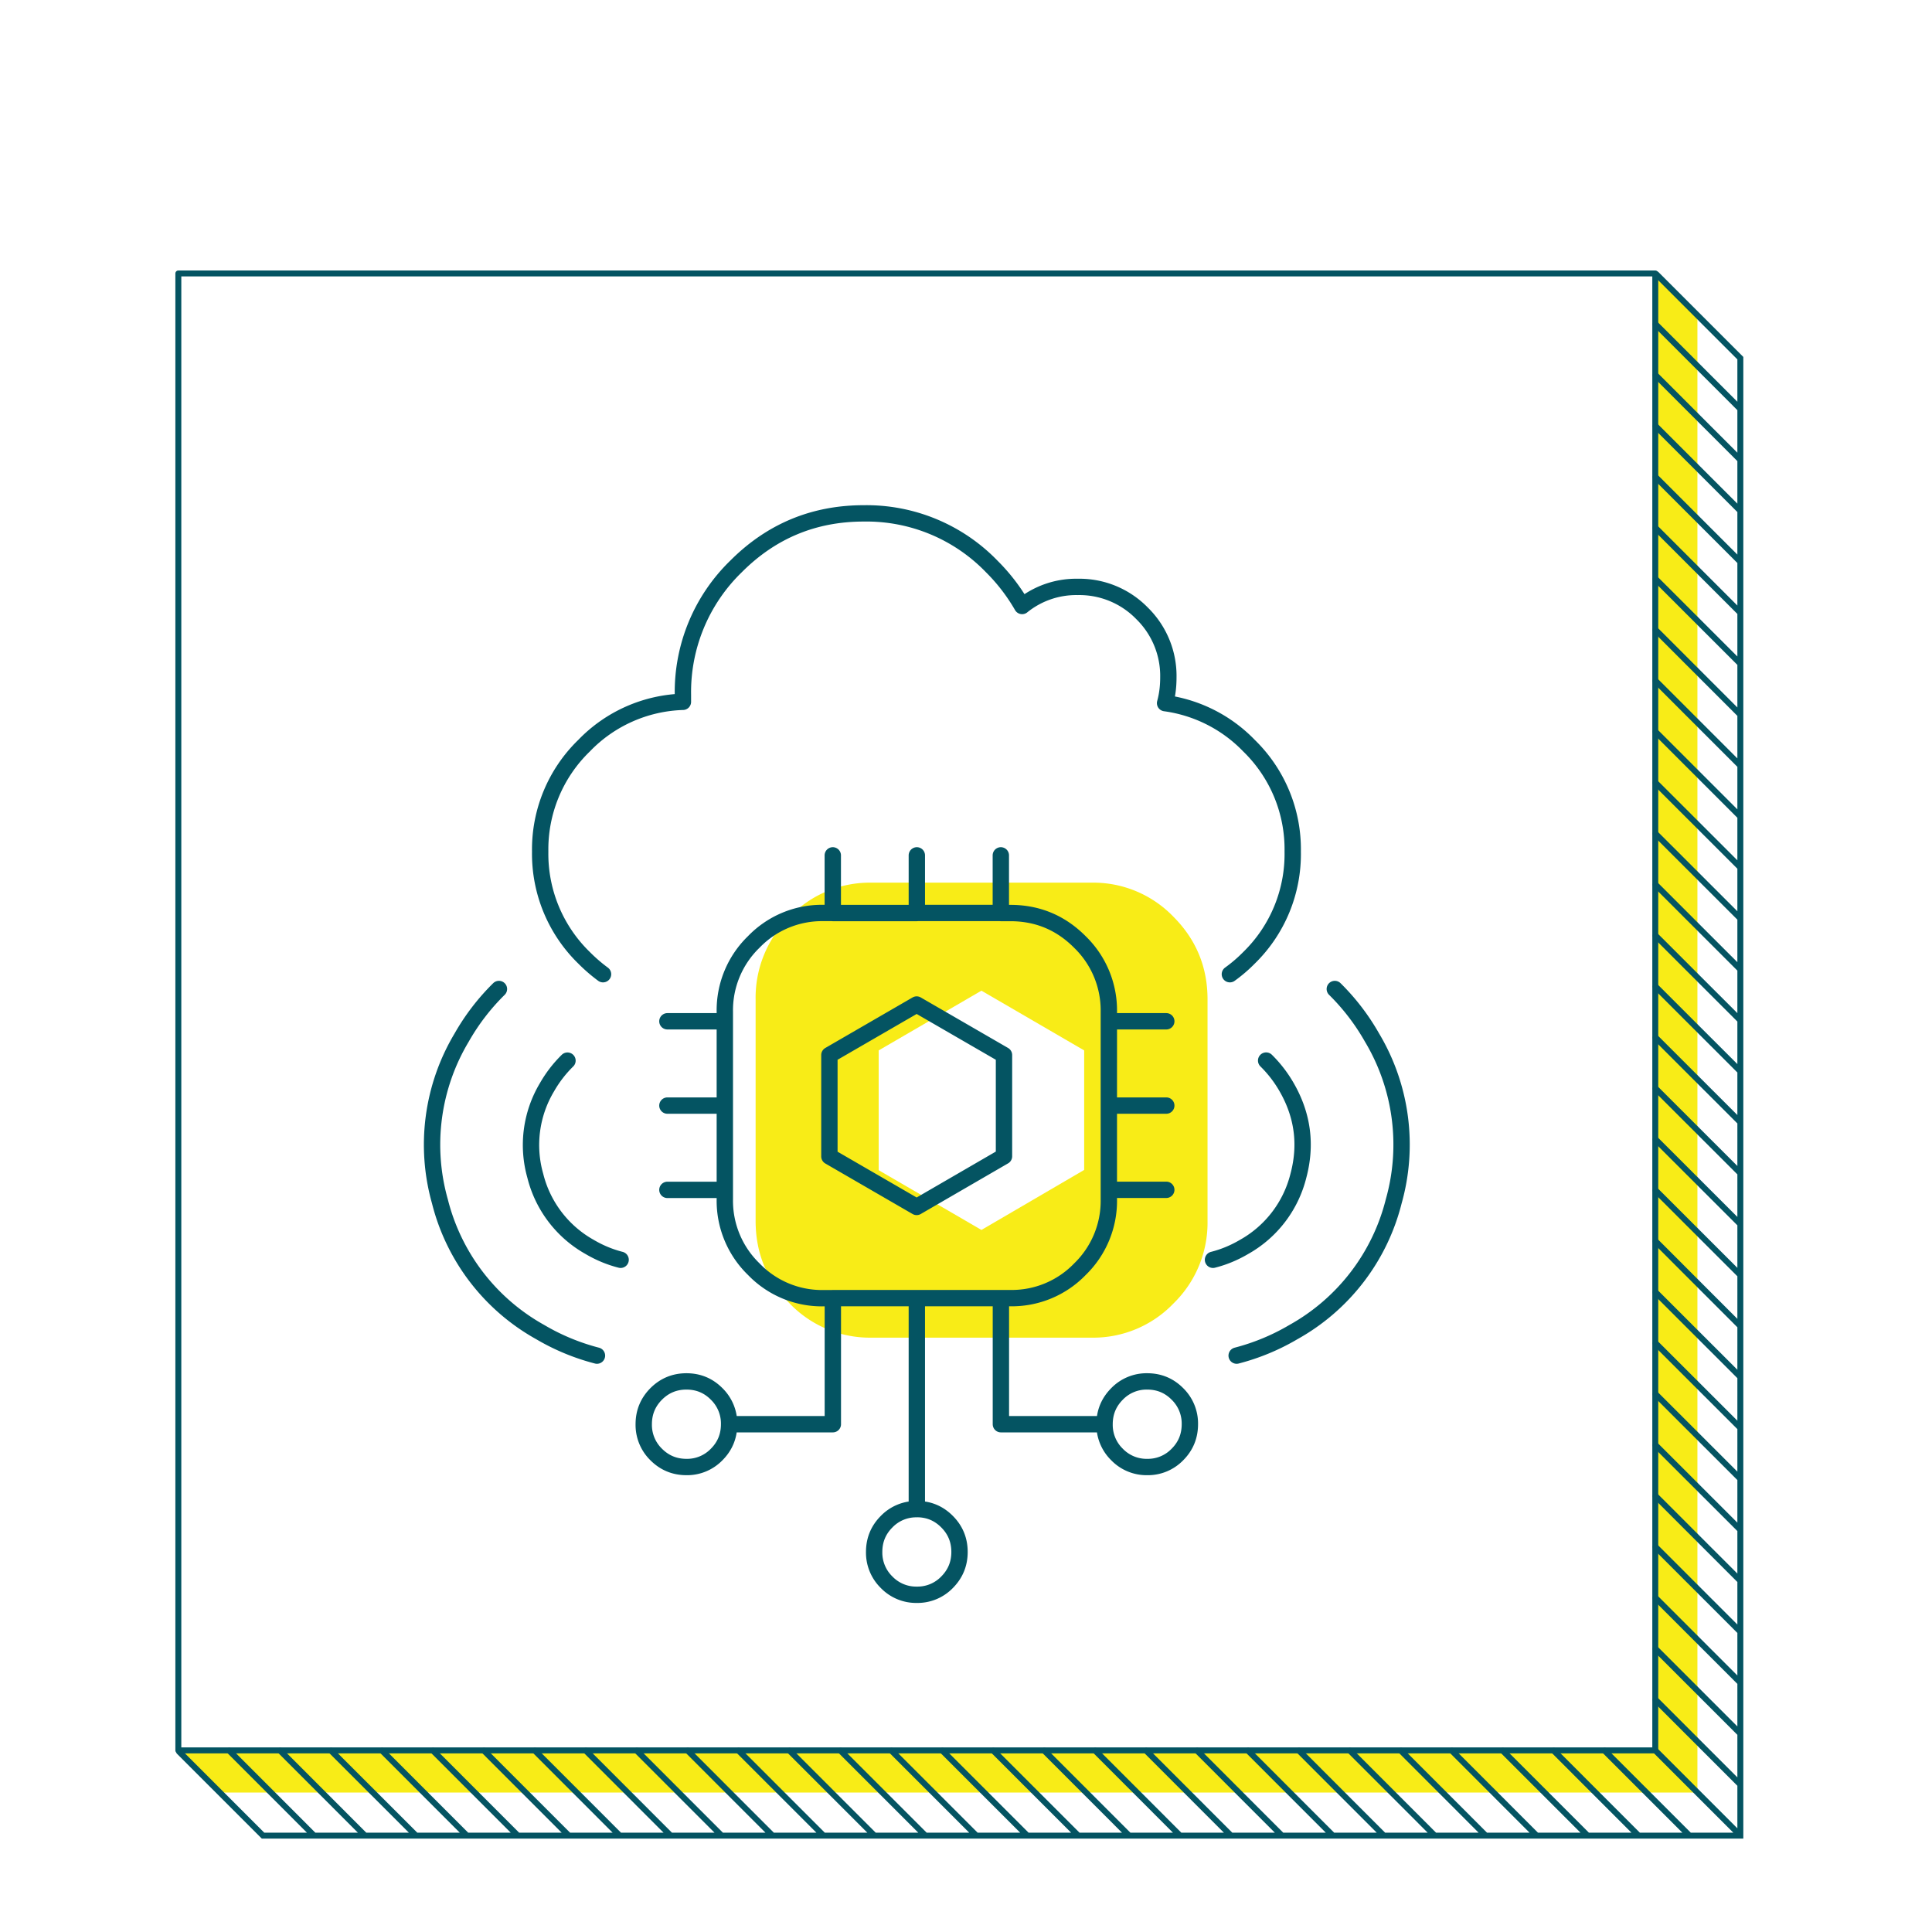 <?xml version="1.0" encoding="UTF-8"?> <svg xmlns="http://www.w3.org/2000/svg" width="325" height="325"><g fill="none" fill-rule="evenodd"><path fill="#F8EC17" d="M278.24 294.24H30.21l6.88 7.3h248.45V53.09l-7.3-6.88z"></path><path stroke="#045462" stroke-linecap="round" stroke-linejoin="round" d="M30 294.45h248.45V46H30z"></path><path stroke="#045462" stroke-linecap="round" d="M30.14 294.68l14.11 14.11h248.51V60.25l-14.1-14.1M38.57 294.51l14.1 14.11m-5.53-14.11l14.1 14.11m-5.54-14.11l14.12 14.11m-5.54-14.11l14.1 14.11m-5.53-14.11l14.1 14.11m-5.53-14.11l14.1 14.11m-5.53-14.11l14.1 14.11m-5.53-14.11l14.1 14.11m-5.53-14.11l14.1 14.11m-5.53-14.11l14.1 14.11m-5.54-14.11l14.11 14.11m-5.54-14.11l14.11 14.11m-5.54-14.11l14.11 14.11m-5.54-14.11l14.11 14.11m-5.54-14.11l14.11 14.11m-5.54-14.11l14.11 14.11m-5.54-14.11l14.1 14.11m-5.53-14.11l14.1 14.11m-5.53-14.11l14.1 14.11m-5.53-14.11l14.1 14.11m-5.53-14.11l14.1 14.11m-5.53-14.11l14.1 14.11m-5.53-14.11l14.1 14.11m-5.53-14.11l14.1 14.11m-5.53-14.11l14.1 14.11m-5.54-14.11l14.11 14.11m-5.53-14.11l14.1 14.11m-5.54-14.11l14.11 14.11m-5.54-14.11l14.11 14.11m-14.11-22.68l14.11 14.11m-14.11-22.68l14.11 14.11m-14.11-22.68l14.11 14.11m-14.11-22.68l14.11 14.11m-14.11-22.68l14.11 14.11m-14.11-22.67l14.11 14.1m-14.11-22.68l14.11 14.1m-14.11-22.67l14.11 14.1m-14.11-22.67l14.11 14.1m-14.11-22.68l14.11 14.12m-14.11-22.68l14.11 14.1m-14.11-22.67l14.11 14.1m-14.11-22.67l14.11 14.1m-14.11-22.67l14.11 14.1m-14.11-22.67l14.11 14.1m-14.11-22.67l14.11 14.1m-14.11-22.67l14.11 14.1m-14.11-22.67l14.11 14.1m-14.11-22.67l14.11 14.1m-14.11-22.68l14.11 14.11m-14.11-22.68l14.11 14.11m-14.11-22.68l14.11 14.11M278.51 97.4l14.11 14.1m-14.11-22.68l14.11 14.11m-14.11-22.68l14.11 14.11m-14.11-22.68l14.11 14.11m-14.11-22.68l14.11 14.11m-14.11-22.68l14.11 14.11"></path><path fill="#F8EC17" d="M182.37 196.81L165.1 206.9l-17.29-10.05V176.7l17.29-10.05 17.28 10.05v20.11zm20.76 8.57V168.1c0-5.4-1.9-10.03-5.72-13.87a18.7 18.7 0 0 0-13.77-5.75H146.6a18.7 18.7 0 0 0-13.77 5.75 18.98 18.98 0 0 0-5.72 13.88v37.28c0 5.41 1.9 10.03 5.72 13.87a18.7 18.7 0 0 0 13.77 5.76h37.04a18.7 18.7 0 0 0 13.77-5.76 18.96 18.96 0 0 0 5.72-13.87z"></path><path stroke="#045462" stroke-linecap="round" stroke-linejoin="round" stroke-width="2.75" d="M121.93 185.98V171.8m64.6 14.18V171.8m-91.07 6.62a20.6 20.6 0 0 0-3.45 4.48 18.94 18.94 0 0 0-1.96 14.9 18.98 18.98 0 0 0 9.14 11.96c1.7 1 3.44 1.71 5.21 2.16m63.96 6.45h-14.13m-32.3-18.22v-14.17h-9.66m27.83 32.4h-1.6a15.9 15.9 0 0 1-11.7-4.88 16.01 16.01 0 0 1-4.87-11.74v-1.6h-9.66m41.96 53.7c1.99 0 3.68.7 5.08 2.11 1.4 1.4 2.1 3.1 2.1 5.1 0 2-.7 3.69-2.1 5.1a6.9 6.9 0 0 1-5.08 2.1 6.9 6.9 0 0 1-5.08-2.1 6.96 6.96 0 0 1-2.1-5.1c0-2 .7-3.7 2.1-5.1a6.9 6.9 0 0 1 5.08-2.1v-35.5H140.1v21.21h-17.45c0 2-.7 3.7-2.1 5.1a6.9 6.9 0 0 1-5.08 2.1c-1.98 0-3.68-.7-5.08-2.1a6.95 6.95 0 0 1-2.1-5.1c0-2 .7-3.69 2.1-5.1 1.4-1.4 3.1-2.1 5.08-2.1 2 0 3.69.7 5.08 2.1a6.96 6.96 0 0 1 2.1 5.1m73.54-53.6h-9.66v14.17m9.66 0h-9.66v1.61a16 16 0 0 1-4.86 11.74 15.93 15.93 0 0 1-11.7 4.87h-1.6v21.21h17.44c0-2 .7-3.69 2.1-5.1a6.9 6.9 0 0 1 5.08-2.1c1.98 0 3.68.7 5.07 2.1a6.96 6.96 0 0 1 2.1 5.1c0 2-.7 3.7-2.1 5.1a6.9 6.9 0 0 1-5.07 2.1 6.9 6.9 0 0 1-5.08-2.1 6.95 6.95 0 0 1-2.1-5.1m-16.92-45.07l-14.69 8.52-14.68-8.5v-17.05l14.68-8.5 14.69 8.5v17.03zm44.1-16.1a20.69 20.69 0 0 1 3.46 4.5c2.7 4.7 3.36 9.66 1.96 14.89a18.96 18.96 0 0 1-9.14 11.96c-1.7 1-3.44 1.71-5.22 2.16m20.49-45.55a37.3 37.3 0 0 1 6.26 8.17 35.1 35.1 0 0 1 3.65 27.55 34.88 34.88 0 0 1-16.87 21.99 37.13 37.13 0 0 1-9.55 3.96m-53.8-74.46h14.13m0-9.69v9.7h1.6c4.57 0 8.47 1.62 11.7 4.87a16.03 16.03 0 0 1 4.87 11.74v1.6h9.66m-83.92 0h9.66v-1.6a16 16 0 0 1 4.86-11.74 15.92 15.92 0 0 1 11.7-4.88h1.6m0-9.69v9.7h14.14v-9.7m-70.3 22.48a37.34 37.34 0 0 0-6.27 8.17A35.1 35.1 0 0 0 74 202.09a34.89 34.89 0 0 0 16.87 21.99 37.13 37.13 0 0 0 9.55 3.96m106.47-64.16a25.1 25.1 0 0 0 3.23-2.77 24.37 24.37 0 0 0 7.34-17.86 24.3 24.3 0 0 0-7.34-17.8 24.13 24.13 0 0 0-14.13-7.17c.37-1.35.55-2.78.55-4.3a14.72 14.72 0 0 0-4.42-10.8 14.7 14.7 0 0 0-10.8-4.45 14.47 14.47 0 0 0-9.38 3.21 31.53 31.53 0 0 0-5.1-6.64 29.3 29.3 0 0 0-21.54-8.94c-8.4 0-15.56 2.98-21.5 8.94a29.44 29.44 0 0 0-8.92 21.57v1.19a24.1 24.1 0 0 0-16.64 7.39 24.28 24.28 0 0 0-7.37 17.8 24.4 24.4 0 0 0 7.37 17.86 27.4 27.4 0 0 0 3.2 2.77"></path><path d="M0 0h325v325H0z"></path></g></svg> 
